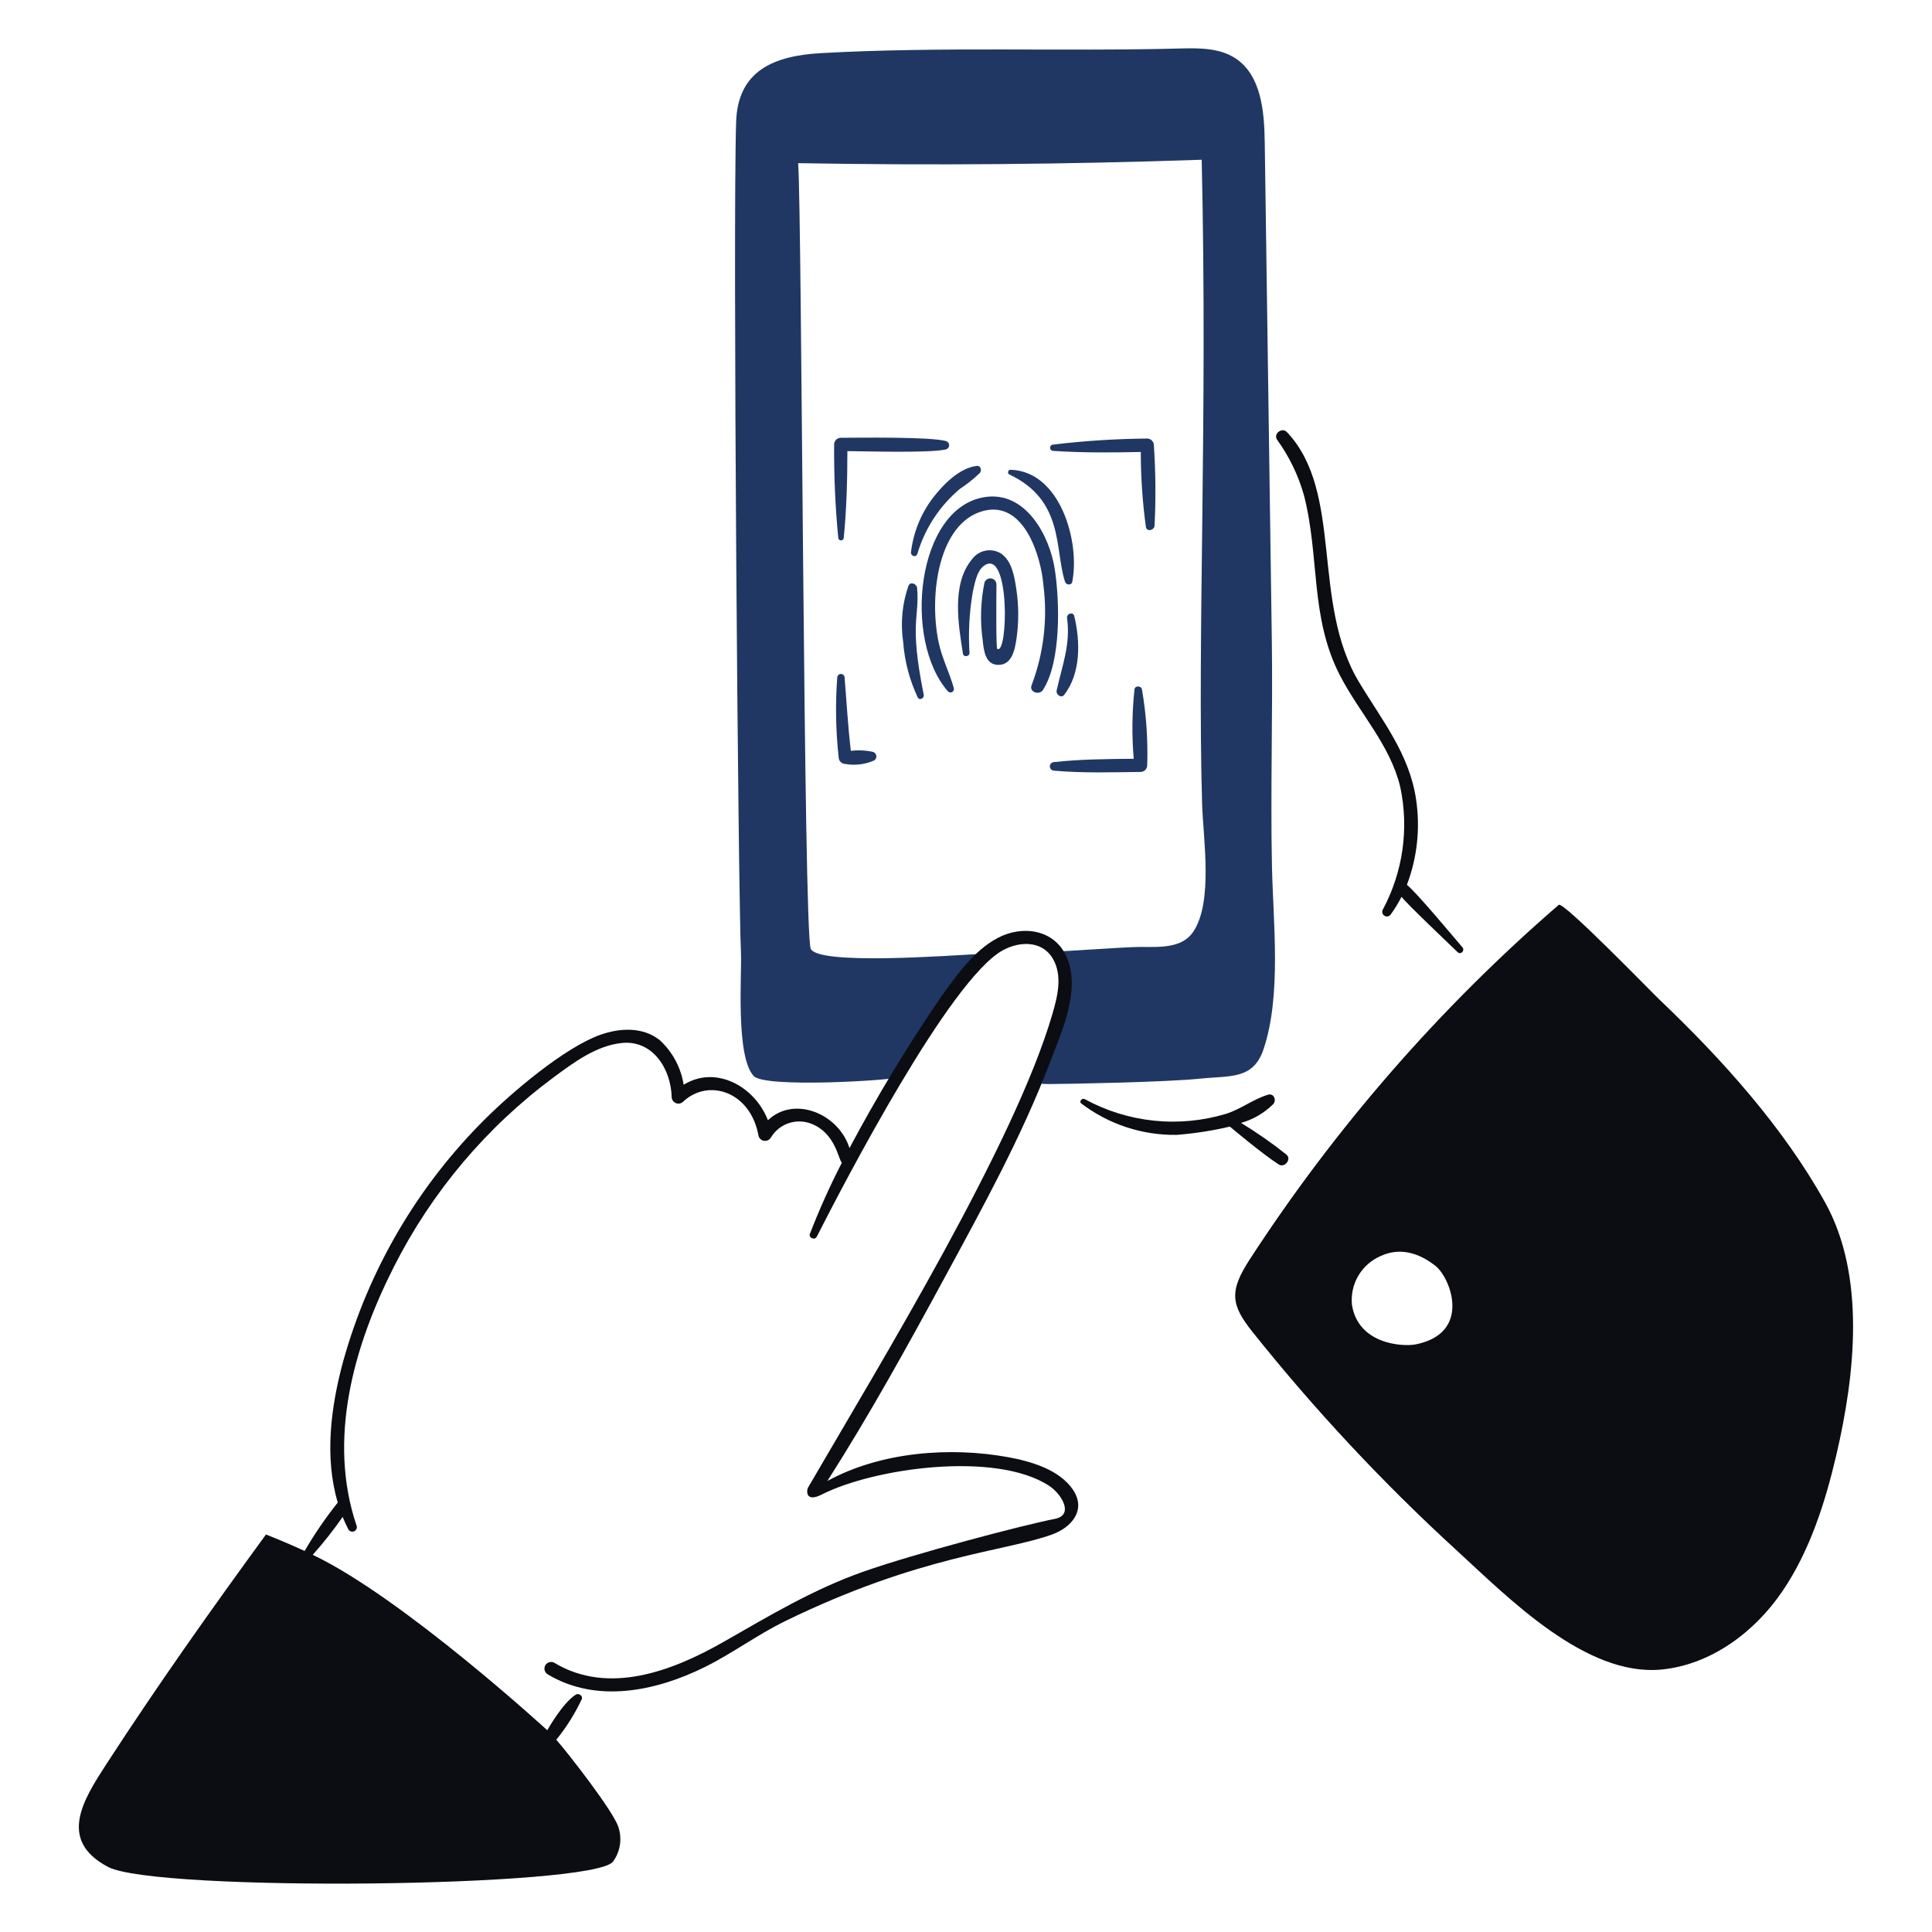 <svg xmlns="http://www.w3.org/2000/svg" width="150" height="150" viewBox="0 0 150 150" fill="none"><path d="M98.754 67.223C98.632 61.329 98.829 55.434 98.742 49.54C98.556 36.704 98.374 23.868 98.194 11.03C98.161 8.626 97.917 5.82 95.899 4.514C94.675 3.722 93.118 3.726 91.662 3.764C82.339 4.009 73.041 3.604 63.729 4.126C60.129 4.328 57.286 5.46 57.154 9.445C56.887 17.496 57.311 69.628 57.529 73.996C57.604 75.566 57.097 82.022 58.518 83.544C59.39 84.478 68.888 83.886 69.474 83.682C70.485 83.33 73.392 76.939 76.294 74.052C73.649 74.192 63.5 74.952 62.944 73.656C62.389 72.36 62.264 16.685 61.969 12.668C72.412 12.851 82.855 12.763 93.299 12.403C93.766 32.698 92.954 49.288 93.33 62.383C93.405 65.066 94.21 69.986 92.651 72.332C91.799 73.615 90.101 73.532 88.577 73.519C87.368 73.512 82.031 73.927 81.774 73.868C82.524 74.042 82.763 74.982 82.749 75.748C82.712 78.281 81.514 80.628 80.481 82.94C79.891 84.26 80.797 84.167 81.826 84.161C82.856 84.155 90.468 84.028 93.232 83.741C95.516 83.504 97.299 83.834 98.098 81.47C99.511 77.29 98.844 71.603 98.754 67.223Z" fill="#203764"></path><path d="M77.704 42.964C77.339 42.745 76.904 42.671 76.487 42.759C76.07 42.847 75.701 43.089 75.454 43.437C73.858 45.374 74.413 48.522 74.764 50.758C74.809 51.049 75.278 50.976 75.272 50.689C75.171 49.109 75.256 47.523 75.527 45.964C75.665 45.349 75.827 44.358 76.363 43.95C78.444 42.368 78.274 50.925 77.425 50.375C77.322 50.307 77.357 46.25 77.364 45.366C77.361 45.254 77.317 45.146 77.242 45.062C77.166 44.978 77.063 44.924 76.951 44.909C76.84 44.893 76.726 44.918 76.631 44.979C76.536 45.039 76.465 45.132 76.432 45.24C76.133 46.706 76.087 48.214 76.295 49.696C76.375 50.454 76.478 51.586 77.469 51.621C78.594 51.661 78.806 50.385 78.927 49.536C79.107 48.258 79.098 46.962 78.899 45.687C78.759 44.765 78.563 43.536 77.704 42.964Z" fill="#203764"></path><path d="M80.975 53.569C82.385 51.384 82.284 46.766 81.897 44.219C81.499 41.601 79.64 38.097 76.455 38.594C71.138 39.419 70.089 49.706 73.605 53.686C73.647 53.728 73.702 53.755 73.761 53.762C73.82 53.77 73.88 53.758 73.931 53.728C73.982 53.698 74.022 53.652 74.045 53.597C74.067 53.542 74.071 53.481 74.055 53.424C73.713 52.199 73.129 51.099 72.868 49.835C72.106 46.154 72.88 40.565 76.363 39.664C79.495 38.855 80.816 43.145 81.008 45.409C81.348 48.041 81.034 50.717 80.094 53.199C79.875 53.726 80.69 54.011 80.975 53.569Z" fill="#203764"></path><path d="M71.25 54.141C71.383 54.42 71.775 54.216 71.719 53.944C70.576 48.261 71.403 48.019 71.205 45.655C71.178 45.339 70.695 45.117 70.534 45.473C70.042 46.885 69.902 48.396 70.125 49.875C70.237 51.353 70.618 52.8 71.25 54.141Z" fill="#203764"></path><path d="M72.411 38.682C71.492 39.901 70.912 41.342 70.731 42.858C70.69 43.176 71.127 43.323 71.226 42.995C71.807 41.028 72.955 39.276 74.526 37.957C75.078 37.594 75.597 37.181 76.075 36.724C76.241 36.528 76.15 36.135 75.846 36.171C74.475 36.33 73.213 37.638 72.411 38.682Z" fill="#203764"></path><path d="M78.434 36.473C78.396 36.479 78.36 36.495 78.331 36.521C78.302 36.547 78.281 36.581 78.271 36.618C78.261 36.655 78.262 36.695 78.274 36.732C78.286 36.769 78.309 36.801 78.34 36.825C82.657 38.85 81.865 42.656 82.69 45.173C82.773 45.425 83.191 45.473 83.25 45.173C83.864 42.076 82.323 36.558 78.434 36.473Z" fill="#203764"></path><path d="M82.618 53.952C83.927 52.276 83.879 49.808 83.409 47.839C83.319 47.464 82.795 47.641 82.845 47.996C83.132 50.021 82.463 51.685 82.036 53.613C81.968 53.92 82.39 54.243 82.618 53.952Z" fill="#203764"></path><path d="M73.452 34.891C73.521 34.87 73.582 34.827 73.625 34.769C73.668 34.711 73.691 34.641 73.691 34.568C73.691 34.496 73.668 34.425 73.625 34.367C73.582 34.309 73.521 34.266 73.452 34.245C72.188 33.897 66.687 33.987 65.277 33.99C65.141 33.992 65.011 34.046 64.914 34.142C64.818 34.239 64.764 34.369 64.762 34.505C64.743 36.929 64.85 39.352 65.083 41.765C65.089 41.818 65.114 41.866 65.153 41.902C65.192 41.937 65.243 41.957 65.296 41.957C65.349 41.957 65.4 41.937 65.439 41.902C65.478 41.866 65.503 41.818 65.509 41.765C65.729 39.515 65.788 37.279 65.791 35.025C67.029 35.025 72.178 35.196 73.452 34.891Z" fill="#203764"></path><path d="M89.64 40.819C89.744 38.735 89.726 36.646 89.587 34.564C89.584 34.428 89.529 34.298 89.433 34.202C89.336 34.105 89.206 34.05 89.07 34.048C86.631 34.07 84.196 34.226 81.775 34.517C81.709 34.517 81.647 34.543 81.601 34.589C81.555 34.635 81.529 34.697 81.529 34.762C81.529 34.827 81.555 34.89 81.601 34.936C81.647 34.982 81.709 35.008 81.775 35.008C84.044 35.157 86.3 35.142 88.571 35.091C88.57 37.037 88.703 38.981 88.967 40.91C89.035 41.316 89.607 41.175 89.64 40.819Z" fill="#203764"></path><path d="M81.826 59.834C84.062 60.032 86.31 59.959 88.554 59.933C88.691 59.932 88.821 59.878 88.917 59.782C89.013 59.685 89.068 59.555 89.069 59.419C89.133 57.44 88.996 55.461 88.659 53.51C88.599 53.237 88.128 53.217 88.083 53.51C87.889 55.304 87.868 57.112 88.022 58.91C85.954 58.932 83.884 58.942 81.828 59.169C81.743 59.173 81.662 59.209 81.603 59.271C81.543 59.333 81.51 59.415 81.51 59.5C81.51 59.586 81.542 59.668 81.601 59.73C81.66 59.793 81.74 59.83 81.826 59.834Z" fill="#203764"></path><path d="M66.06 58.296C65.835 56.4 65.727 54.494 65.575 52.591C65.57 52.519 65.537 52.452 65.484 52.402C65.431 52.353 65.362 52.326 65.289 52.326C65.217 52.326 65.147 52.353 65.094 52.402C65.041 52.452 65.009 52.519 65.003 52.591C64.85 54.663 64.887 56.745 65.114 58.81C65.12 58.942 65.175 59.067 65.268 59.16C65.362 59.253 65.487 59.308 65.618 59.313C66.379 59.449 67.162 59.354 67.868 59.041C67.928 59.004 67.976 58.95 68.006 58.886C68.037 58.822 68.048 58.751 68.038 58.681C68.029 58.611 68 58.545 67.955 58.491C67.909 58.437 67.849 58.398 67.781 58.377C67.216 58.253 66.634 58.226 66.06 58.296Z" fill="#203764"></path><path d="M78.296 113.139C73.764 112.31 68.38 112.714 64.237 114.984C67.49 109.884 70.431 104.559 73.312 99.247C76.277 93.782 79.321 88.26 81.536 82.447C82.449 80.047 83.93 76.847 82.811 74.297C81.869 72.147 79.378 71.805 77.454 72.826C75.59 73.816 74.237 75.757 73.029 77.443C70.456 81.207 68.094 85.112 65.954 89.138C65.114 86.468 61.673 85.033 59.621 86.974C58.604 84.341 55.563 82.673 53.078 84.222C52.87 82.892 52.218 81.672 51.228 80.761C49.919 79.707 48.107 79.806 46.604 80.343C43.818 81.339 39.746 84.809 37.672 86.874C32.431 92.077 28.634 98.554 26.651 105.668C25.693 109.18 25.173 113.118 26.224 116.658C25.276 117.846 24.416 119.103 23.651 120.417C22.662 119.962 21.662 119.536 20.651 119.137C16.395 124.961 12.228 130.852 8.3 136.902C6.482 139.703 4.436 142.864 8.391 144.948C12.111 146.907 46.127 146.55 47.6 144.528C47.875 144.148 48.056 143.707 48.128 143.243C48.2 142.779 48.161 142.305 48.015 141.858C47.612 140.602 44.121 136.138 43.191 135.072C43.975 134.105 44.639 133.047 45.17 131.922C45.273 131.662 44.927 131.431 44.708 131.568C43.671 132.216 42.491 134.337 42.491 134.337C42.491 134.337 31.275 124.05 24.283 120.716C25.114 119.783 25.889 118.801 26.603 117.776C26.738 118.107 26.886 118.433 27.053 118.751C27.097 118.823 27.165 118.876 27.245 118.902C27.326 118.928 27.412 118.924 27.49 118.892C27.567 118.859 27.631 118.8 27.668 118.725C27.706 118.649 27.715 118.563 27.695 118.482C25.4 111.753 27.47 104.491 30.58 98.358C33.514 92.552 37.764 87.512 42.99 83.639C44.546 82.489 46.314 81.168 48.301 80.975C50.675 80.745 52.094 82.982 52.148 85.175C52.151 85.276 52.183 85.374 52.241 85.457C52.298 85.541 52.378 85.605 52.472 85.644C52.565 85.683 52.667 85.694 52.767 85.675C52.866 85.657 52.958 85.611 53.032 85.541C54.986 83.688 58.288 84.735 58.897 88.209C58.927 88.305 58.984 88.39 59.06 88.455C59.137 88.519 59.231 88.56 59.331 88.573C59.43 88.586 59.531 88.57 59.622 88.527C59.713 88.484 59.789 88.416 59.843 88.332C60.158 87.799 60.654 87.397 61.241 87.201C61.828 87.005 62.467 87.028 63.038 87.265C64.883 88.015 65.085 90.029 65.363 90.272C64.436 92.068 63.606 93.913 62.88 95.799C62.763 96.106 63.263 96.314 63.41 96.024C65.574 91.774 73.713 76.099 77.837 73.792C79.125 73.071 80.901 73 81.737 74.423C82.512 75.743 82.112 77.343 81.712 78.716C78.787 88.757 68.534 105.535 62.732 115.501C62.625 115.685 62.507 116.693 63.797 116.037C67.835 113.979 77.303 112.643 81.449 115.355C82.438 116.002 83.407 117.635 81.892 117.927C79.476 118.393 70.942 120.639 66.977 122.043C63.103 123.415 59.707 125.462 56.157 127.486C52.261 129.708 47.278 131.645 43.05 129.105C42.932 129.035 42.791 129.015 42.658 129.05C42.525 129.084 42.411 129.17 42.341 129.288C42.272 129.407 42.252 129.548 42.286 129.681C42.321 129.814 42.407 129.927 42.525 129.997C46.318 132.27 50.909 131.302 54.661 129.459C56.826 128.395 58.772 126.934 60.937 125.875C71.447 120.74 77.983 120.48 81.696 119.132C83.206 118.584 84.357 117.227 83.305 115.663C82.253 114.099 80.036 113.459 78.296 113.139Z" fill="#0C0D12"></path><path d="M101.243 38.468C102.474 43.267 101.693 47.922 104.043 52.457C105.553 55.373 107.908 57.8 108.707 61.066C109.407 64.306 108.932 67.688 107.367 70.609C107.318 70.692 107.305 70.791 107.329 70.884C107.353 70.977 107.414 71.057 107.497 71.105C107.58 71.154 107.678 71.167 107.771 71.143C107.864 71.119 107.944 71.058 107.992 70.975C108.3 70.549 108.574 70.099 108.811 69.63C109.336 70.283 112.309 73.091 113.165 73.922C113.412 74.162 113.761 73.802 113.54 73.547C112.756 72.635 109.978 69.287 109.231 68.7C110.035 66.581 110.28 64.29 109.942 62.049C109.417 58.524 107.291 55.916 105.512 52.957C101.773 46.732 104.338 38.225 99.915 33.546C99.54 33.151 98.839 33.671 99.153 34.139C100.099 35.448 100.806 36.913 101.243 38.468Z" fill="#0C0D12"></path><path d="M99.278 90.408C99.739 90.708 100.313 89.991 99.872 89.637C98.753 88.745 97.578 87.925 96.354 87.183C97.305 86.915 98.171 86.406 98.869 85.707C99.119 85.398 98.895 84.861 98.451 84.993C97.326 85.327 96.346 86.108 95.202 86.473C93.386 87.022 91.479 87.204 89.593 87.008C87.706 86.812 85.877 86.243 84.212 85.333C84.015 85.228 83.747 85.513 83.951 85.674C86.076 87.292 88.681 88.15 91.352 88.111C92.745 88.004 94.127 87.789 95.487 87.468C95.487 87.468 97.936 89.542 99.278 90.408Z" fill="#0C0D12"></path><path d="M141.71 93.376C138.473 87.535 133.694 82.235 128.885 77.653C128.156 76.959 121.367 69.953 121.019 70.253C111.764 78.26 103.685 87.532 97.019 97.796C95.418 100.263 95.572 101.314 97.249 103.416C102.071 109.46 107.358 115.119 113.06 120.34C117.092 124.032 123.119 130.209 129.023 129.62C132.836 129.24 136.209 126.734 138.368 123.569C140.509 120.433 141.712 116.655 142.577 112.943C144.01 106.806 144.886 99.107 141.71 93.376ZM109.951 104.371C108.928 104.582 105.451 104.384 104.966 101.309C104.886 100.524 105.057 99.733 105.457 99.052C105.856 98.371 106.462 97.835 107.186 97.522C108.668 96.828 110.153 97.254 111.461 98.292C112.626 99.226 114.273 103.477 109.951 104.371Z" fill="#0C0D12"></path></svg>